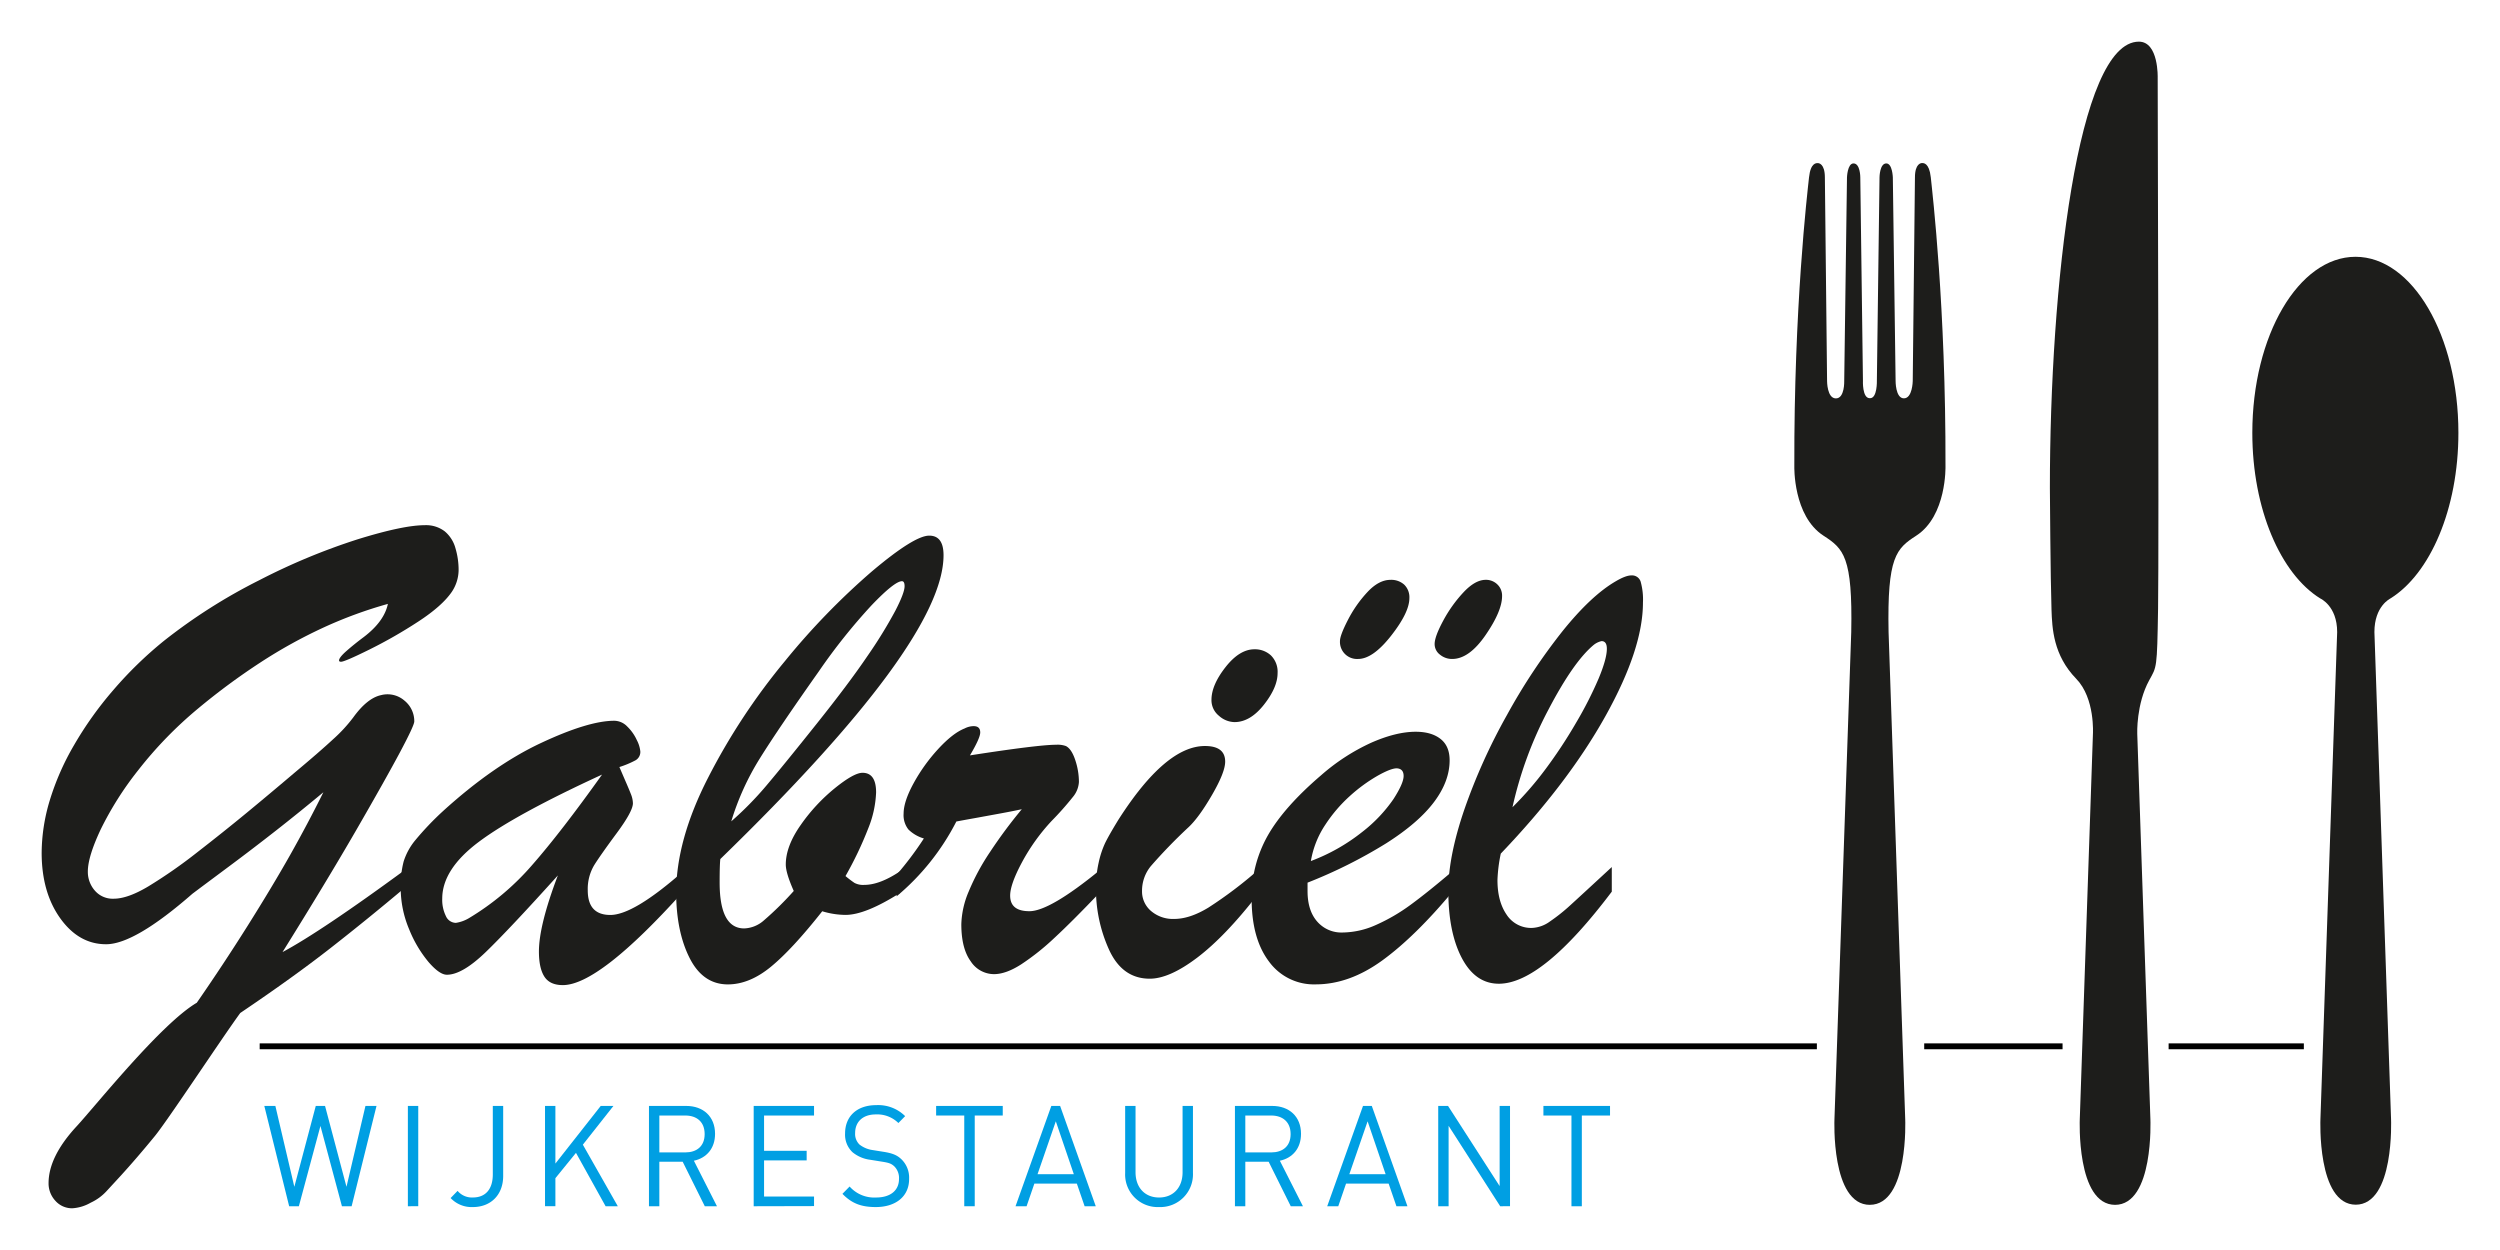 <svg xmlns="http://www.w3.org/2000/svg" viewBox="0 0 850.39 425.2"><defs><style>.cls-1{fill:none;}.cls-2{fill:#1d1d1b;}.cls-3{fill:#009fe3;}</style></defs><title>Logo</title><g id="Laag_2" data-name="Laag 2"><g id="Laag_1-2" data-name="Laag 1"><rect class="cls-1" width="850.39" height="425.2"/><rect x="88.33" y="354.91" width="529.69" height="2"/><rect x="737.67" y="354.91" width="46" height="2"/><rect x="654.53" y="354.91" width="47.06" height="2"/><path class="cls-2" d="M636,409.83c13.33,0,12.07-29.16,12.07-29.16L642.41,215c-.5-25.65,2.61-28.38,9.43-32.8,10.4-6.74,9.93-23.62,9.93-23.62.13-54.13-4.45-92.94-5-98.27-.56-5.09-2.58-4.84-3-4.84-.27,0-2.39.1-2.39,4.91l-.75,69.25s-.09,5.87-3,5.87-2.83-6-2.83-6l-.94-69.15s-.14-4.76-2.22-4.76c-2.26,0-2.31,4.71-2.31,4.71l-.9,69.15s.19,6-2.31,6H636c-2.59,0-2.31-6-2.31-6l-.9-69.15s0-4.71-2.31-4.71c-2.07,0-2.22,4.76-2.22,4.76l-.94,69.3s.19,5.87-2.83,5.87-3-5.87-3-5.87l-.75-69.25c0-4.81-2.12-4.91-2.39-4.91-.44,0-2.46-.25-3,4.84-.58,5.33-5.15,44.14-5,98.27,0,0-.47,16.88,9.93,23.62,6.82,4.42,9.93,7.15,9.43,32.8L624,380.68s-1.26,29.16,12.07,29.16Z"/><path class="cls-2" d="M711.92,249.74l-4.47,130.94s-1.26,29.16,12.07,29.16h-.12c13.33,0,12.07-29.16,12.07-29.16L727,249.59s-.4-10.06,4.08-18.22c2.55-4.65,2.67-3.71,3-24.3.33-21.29-.13-180.62-.13-180.62s.38-12.28-6.39-12.28C706.7,14.17,697.28,97,697.28,166c0,0,.2,31.15.55,41.35.22,6.43.61,15.51,8.41,23.54C712.72,237.55,711.92,249.74,711.92,249.74Z"/><path class="cls-2" d="M807.67,215l5.66,165.63s1.26,29.16-12.07,29.16h.12c-13.33,0-12.07-29.16-12.07-29.16L795,215c0-8.94-5.76-11.44-5.76-11.44-13.47-8.35-23.1-30.41-23.1-56.32,0-33.08,15.74-59.89,35.1-59.89s35,26.81,35,59.89c0,25.95-9.66,48-23.17,56.36C813.05,203.64,807.67,206.14,807.67,215Z"/><path class="cls-2" d="M138,295.72v6q-12.88,10.85-25.54,20.75t-30.73,22.1C75.56,353,57.12,381,52.68,386.43s-8.29,9.85-11.52,13.4l-5,5.43a17,17,0,0,1-5.31,3.84A14.34,14.34,0,0,1,24.66,411a7.53,7.53,0,0,1-5.82-2.54,8.68,8.68,0,0,1-2.32-6q0-9,9.49-19.28c6.33-6.82,28.72-34.93,40.93-42.09q9-13,17.29-26.17t14.41-24Q104.79,280,110,269.49q-8.14,6.78-16.16,13.06t-15.71,12l-9.49,7.07L65.47,304q-19.66,17.19-29.38,17.19-9.27,0-15.59-8.82t-6.33-22.27a62.64,62.64,0,0,1,2.71-17.69,88,88,0,0,1,8.3-18.94,121.83,121.83,0,0,1,13.39-18.77A132.72,132.72,0,0,1,55.75,218a188.31,188.31,0,0,1,32.43-20.63,217.66,217.66,0,0,1,33.44-13.91q15.48-4.8,22.82-4.81a10.44,10.44,0,0,1,6.84,2.09,11.35,11.35,0,0,1,3.62,5.65A26,26,0,0,1,156,194a13.57,13.57,0,0,1-2.26,7.24q-3.28,4.86-11.52,10.23a161.16,161.16,0,0,1-16.61,9.5q-8.36,4.13-9.6,4.13c-.45,0-.68-.15-.68-.45q0-1,2.6-3.28t5.76-4.64q7-5.31,8.25-11.31a146.76,146.76,0,0,0-21.81,8,168.39,168.39,0,0,0-21.47,11.87A225.88,225.88,0,0,0,67.39,241,136.41,136.41,0,0,0,47,262a111,111,0,0,0-12.77,20.18q-4.35,9.27-4.35,14.25a9.68,9.68,0,0,0,2.37,6.5,8,8,0,0,0,6.44,2.77q4.75,0,11.75-4.18A168.48,168.48,0,0,0,67.11,289.9q9.09-7.06,16.78-13.4t16.61-13.91q8.25-6.9,12.82-11.14a51.62,51.62,0,0,0,6.84-7.41q4.75-6.56,9.43-7.58a8.77,8.77,0,0,1,8,1.87,9,9,0,0,1,3.33,7.07q0,1.36-4.91,10.57t-15,26.68q-10.11,17.47-24.91,41.21Q109.19,316.86,138,295.72Z"/><path class="cls-2" d="M150.66,275.93q17.17-15.6,33.33-23.18t25-7.58a6.23,6.23,0,0,1,4.41,2,15.06,15.06,0,0,1,3.22,4.58,10.68,10.68,0,0,1,1.19,3.84,3.26,3.26,0,0,1-1.58,3,31.52,31.52,0,0,1-5.54,2.32l2,4.64q1.24,2.83,1.92,4.58a8.78,8.78,0,0,1,.68,3.11q0,2.71-5.48,10.12t-7.68,10.91a15.84,15.84,0,0,0-2.2,8.59q0,8.37,7.68,8.37,7.91,0,24.74-14.81v6.9q-28.59,31.77-40.9,31.77-4.41,0-6.27-2.88t-1.86-8.54q0-8.93,6.44-25.89-16.5,18.32-24.52,26.06T152,331.56q-2.49,0-6.21-4.3a41.4,41.4,0,0,1-6.61-11.14,36.2,36.2,0,0,1-2.88-14.19,32.87,32.87,0,0,1,1-8.88,21.5,21.5,0,0,1,4-7.29A100.64,100.64,0,0,1,150.66,275.93Zm54.12-12.44Q175.4,277,162.92,286.33t-12.49,19.33a12.48,12.48,0,0,0,1.24,5.94,3.77,3.77,0,0,0,3.39,2.32,12.33,12.33,0,0,0,4.41-1.58,88.78,88.78,0,0,0,21.69-18.26Q191,282.83,204.78,263.5Z"/><path class="cls-2" d="M306.13,296.4v7.35q-11.75,7.46-18.53,7.46a27.72,27.72,0,0,1-7.91-1.24q-10.17,12.89-17.46,18.88t-14.63,6q-8.47,0-13-8.93T230,303.75q0-18,10.85-39.18A217,217,0,0,1,267,224.88a241.06,241.06,0,0,1,29.66-30.58q14.35-12.1,19.43-12.1,4.86,0,4.86,6.67,0,29.62-75.93,103.34-.23,2-.23,8,0,15.6,8.36,15.6a10.63,10.63,0,0,0,6.61-2.66A108.88,108.88,0,0,0,270,303.07q-2.71-6.11-2.71-9,0-6.22,5.08-13.45a61.23,61.23,0,0,1,11.58-12.49q6.5-5.26,9.43-5.26,4.63,0,4.63,6.67a36,36,0,0,1-2.66,12.21A122.55,122.55,0,0,1,287.6,298a35.86,35.86,0,0,0,3.05,2.32A6.27,6.27,0,0,0,294,301Q299.24,301,306.13,296.4Zm-57.4-17a112.44,112.44,0,0,0,11.81-12q5.93-7,17.34-21.31,11-13.79,17.23-23a157.35,157.35,0,0,0,9.43-15.32q3.16-6.11,3.16-8.37,0-1.7-.9-1.7-2.49,0-10.34,8.2a198.91,198.91,0,0,0-17.91,22.44Q264.67,248,258.45,258A89.32,89.32,0,0,0,248.73,279.44Z"/><path class="cls-2" d="M305,304.88v-7.35a111.09,111.09,0,0,0,9.26-12.32,12.44,12.44,0,0,1-5.25-3.05,7.85,7.85,0,0,1-1.64-5.43q0-4.07,3.39-10.29a59,59,0,0,1,8.36-11.65q5-5.43,9-7a6.82,6.82,0,0,1,3.05-.79q2.26,0,2.26,2.15,0,1.92-3.5,7.8,23.27-3.62,29.38-3.62a8.17,8.17,0,0,1,3.28.45q1.92,1,3.16,4.75A23.51,23.51,0,0,1,367,266a8.76,8.76,0,0,1-2.09,5.14,102.62,102.62,0,0,1-7.17,8.08,67.31,67.31,0,0,0-10.06,14q-4.07,7.58-4.07,11.42,0,5.32,6.55,5.31,6.89,0,24-14v7.58q-9.38,9.84-15.48,15.49a82.88,82.88,0,0,1-11.3,9q-5.2,3.34-9.26,3.34A9.46,9.46,0,0,1,330.2,327Q327,322.63,327,314.38a30.35,30.35,0,0,1,2.49-11.08,76.81,76.81,0,0,1,7.29-13.51,165.83,165.83,0,0,1,10.79-14.53q-3.16.68-7.12,1.41l-8.36,1.53q-4.41.79-6.78,1.24A81.56,81.56,0,0,1,305,304.88Z"/><path class="cls-2" d="M427.71,296.17v8.25q-11,14.14-20.45,21.31t-16.16,7.18q-9.27,0-13.78-9.72a49.8,49.8,0,0,1-4.52-21.26,38.17,38.17,0,0,1,.9-8.42,31.65,31.65,0,0,1,2.15-6.61q1.24-2.6,4.63-8.14,16-25,29.38-25,6.89,0,6.89,5.31,0,3.62-4.46,11.31t-8,11a178.53,178.53,0,0,0-12.82,13.23,13.18,13.18,0,0,0-3,8.48,8.7,8.7,0,0,0,3.05,6.78,11.45,11.45,0,0,0,7.91,2.71q5.31,0,11.69-3.9A144.11,144.11,0,0,0,427.71,296.17ZM420,245.63a8.2,8.2,0,0,1-5.37-2.15,6.8,6.8,0,0,1-2.54-5.43q0-5,4.75-11.08t9.83-6.11a8,8,0,0,1,5.65,2.09,7.84,7.84,0,0,1,2.26,6q0,4.86-4.63,10.74T420,245.63Z"/><path class="cls-2" d="M444.77,300.24v2.83q0,6.67,3.28,10.4a10.88,10.88,0,0,0,8.59,3.73,28.48,28.48,0,0,0,11.47-2.6,62.67,62.67,0,0,0,11.81-6.9q5.87-4.3,14.35-11.53v6.9q-12.77,15.38-24,23.57t-22.71,8.2a18.89,18.89,0,0,1-15.93-7.8q-5.88-7.8-5.88-21.37a42.56,42.56,0,0,1,5.54-21.54q5.53-9.67,18.08-20.41a69.8,69.8,0,0,1,17.06-11.08q8.47-3.73,15.14-3.73,5.31,0,8.42,2.43t3.11,7.29q0,7.12-5.31,14.19t-16.21,14A166.07,166.07,0,0,1,444.77,300.24Zm1.13-7.35a64.31,64.31,0,0,0,17.4-9.84A50.08,50.08,0,0,0,474,271.81q3.45-5.37,3.45-7.86t-2.37-2.6q-2,0-6.61,2.6a54.6,54.6,0,0,0-9.26,6.78,49.94,49.94,0,0,0-8.42,9.84A31.78,31.78,0,0,0,445.9,292.89Zm16-68.74a5.81,5.81,0,0,1-6.1-6.11q0-1.92,2.71-7.18a42,42,0,0,1,6.61-9.44q3.9-4.18,7.85-4.18a6.59,6.59,0,0,1,4.69,1.64,6,6,0,0,1,1.75,4.58q0,4.86-6.21,12.78T461.94,224.15Zm32.09,0a6.43,6.43,0,0,1-4.18-1.47,4.49,4.49,0,0,1-1.81-3.62q0-2.49,2.88-7.86a45.89,45.89,0,0,1,6.89-9.67q4-4.3,7.63-4.3a5.53,5.53,0,0,1,3.9,1.53,5.24,5.24,0,0,1,1.64,4q0,5.09-5.59,13.23T494,224.15Z"/><path class="cls-2" d="M548.26,294.93v8.37q-23.62,31.32-38.42,31.32-8,0-12.6-8.76t-4.58-23q0-11.53,5.42-27.42a197.81,197.81,0,0,1,14.52-32.22,203,203,0,0,1,18.87-28.49q9.77-12.15,18.13-17,3.39-2,5.31-2a3.08,3.08,0,0,1,3.16,2.09,22.67,22.67,0,0,1,.79,7.18q0,15.72-12.77,38.61t-35.59,46.75a51.72,51.72,0,0,0-1.13,9q0,7.24,3.11,11.76a9.91,9.91,0,0,0,8.64,4.52,11.12,11.12,0,0,0,6.1-2.2,61.55,61.55,0,0,0,6.89-5.48Q537.75,304.65,548.26,294.93Zm-33.78-20.35a112.94,112.94,0,0,0,11.36-13.12,164.18,164.18,0,0,0,10.34-15.72,129.28,129.28,0,0,0,7.63-15q2.77-6.67,2.77-10.06,0-2.6-1.81-2.6a6.6,6.6,0,0,0-2.6,1.24q-6.89,5.66-15.48,22.1A131.73,131.73,0,0,0,514.48,274.58Z"/><path class="cls-3" d="M119.61,410.31h-3.3L109,383l-7.34,27.31h-3.3l-8.45-34.11h3.76l6.45,27.5,7.29-27.5h3.16l7.29,27.5,6.45-27.5h3.76Z"/><path class="cls-3" d="M138.74,410.31V376.19h3.53v34.11Z"/><path class="cls-3" d="M160.85,410.59a9.81,9.81,0,0,1-7.57-3.07l2.37-2.44a6.36,6.36,0,0,0,5.2,2.25c4.32,0,6.78-2.83,6.78-7.86V376.19h3.53V400C171.16,406.52,166.88,410.59,160.85,410.59Z"/><path class="cls-3" d="M206,410.31l-10.08-18.16-7,8.62v9.53h-3.53V376.19h3.53v19.6l15.42-19.6h4.32l-10.4,13.18,11.89,20.94Z"/><path class="cls-3" d="M239.74,410.31l-7.52-15.14h-7.94v15.14h-3.53V376.19h12.68c5.76,0,9.8,3.59,9.8,9.49,0,5-2.93,8.24-7.2,9.15l7.85,15.48Zm-6.64-30.86h-8.82V392h8.82c3.85,0,6.59-2.06,6.59-6.23S237,379.45,233.1,379.45Z"/><path class="cls-3" d="M256.37,410.31V376.19H276.9v3.26h-17v12h14.49v3.26H259.9V407h17v3.26Z"/><path class="cls-3" d="M297.89,410.59c-5,0-8.22-1.29-11.33-4.5L289,403.6a11.18,11.18,0,0,0,9,3.74c4.83,0,7.8-2.35,7.8-6.32a5.58,5.58,0,0,0-1.58-4.26c-1.07-1-1.9-1.25-4.32-1.63l-3.85-.62a11.82,11.82,0,0,1-6.08-2.59,8.19,8.19,0,0,1-2.51-6.37c0-5.8,4-9.63,10.59-9.63a13,13,0,0,1,9.84,3.74L305.59,382a10.23,10.23,0,0,0-7.71-2.92c-4.41,0-7,2.54-7,6.32a5,5,0,0,0,1.49,3.93,9.35,9.35,0,0,0,4.46,1.87l3.62.58c3.11.48,4.64,1.15,6,2.39a8.67,8.67,0,0,1,2.79,6.76C309.31,406.9,304.76,410.59,297.89,410.59Z"/><path class="cls-3" d="M331.56,379.45v30.86H328V379.45h-9.57v-3.26h22.66v3.26Z"/><path class="cls-3" d="M368.94,410.31l-2.65-7.71H351.85l-2.65,7.71h-3.76l12.17-34.11h3l12.12,34.11Zm-9.8-28.89-6.22,18h12.35Z"/><path class="cls-3" d="M394.25,410.59A11.08,11.08,0,0,1,382.73,399V376.19h3.53v22.57c0,5.17,3.16,8.58,8,8.58s8-3.4,8-8.58V376.19h3.53V399A11.12,11.12,0,0,1,394.25,410.59Z"/><path class="cls-3" d="M439.06,410.31l-7.52-15.14H423.6v15.14h-3.53V376.19h12.68c5.76,0,9.8,3.59,9.8,9.49,0,5-2.92,8.24-7.2,9.15l7.85,15.48Zm-6.64-30.86H423.6V392h8.82c3.85,0,6.59-2.06,6.59-6.23S436.27,379.45,432.42,379.45Z"/><path class="cls-3" d="M475,410.31l-2.65-7.71H457.87l-2.65,7.71h-3.76l12.17-34.11h3l12.12,34.11Zm-9.8-28.89-6.22,18h12.35Z"/><path class="cls-3" d="M510.3,410.31l-17.55-27.36v27.36h-3.53V376.19h3.34l17.55,27.26V376.19h3.53v34.11Z"/><path class="cls-3" d="M538.07,379.45v30.86h-3.53V379.45H525v-3.26h22.66v3.26Z"/></g></g></svg>